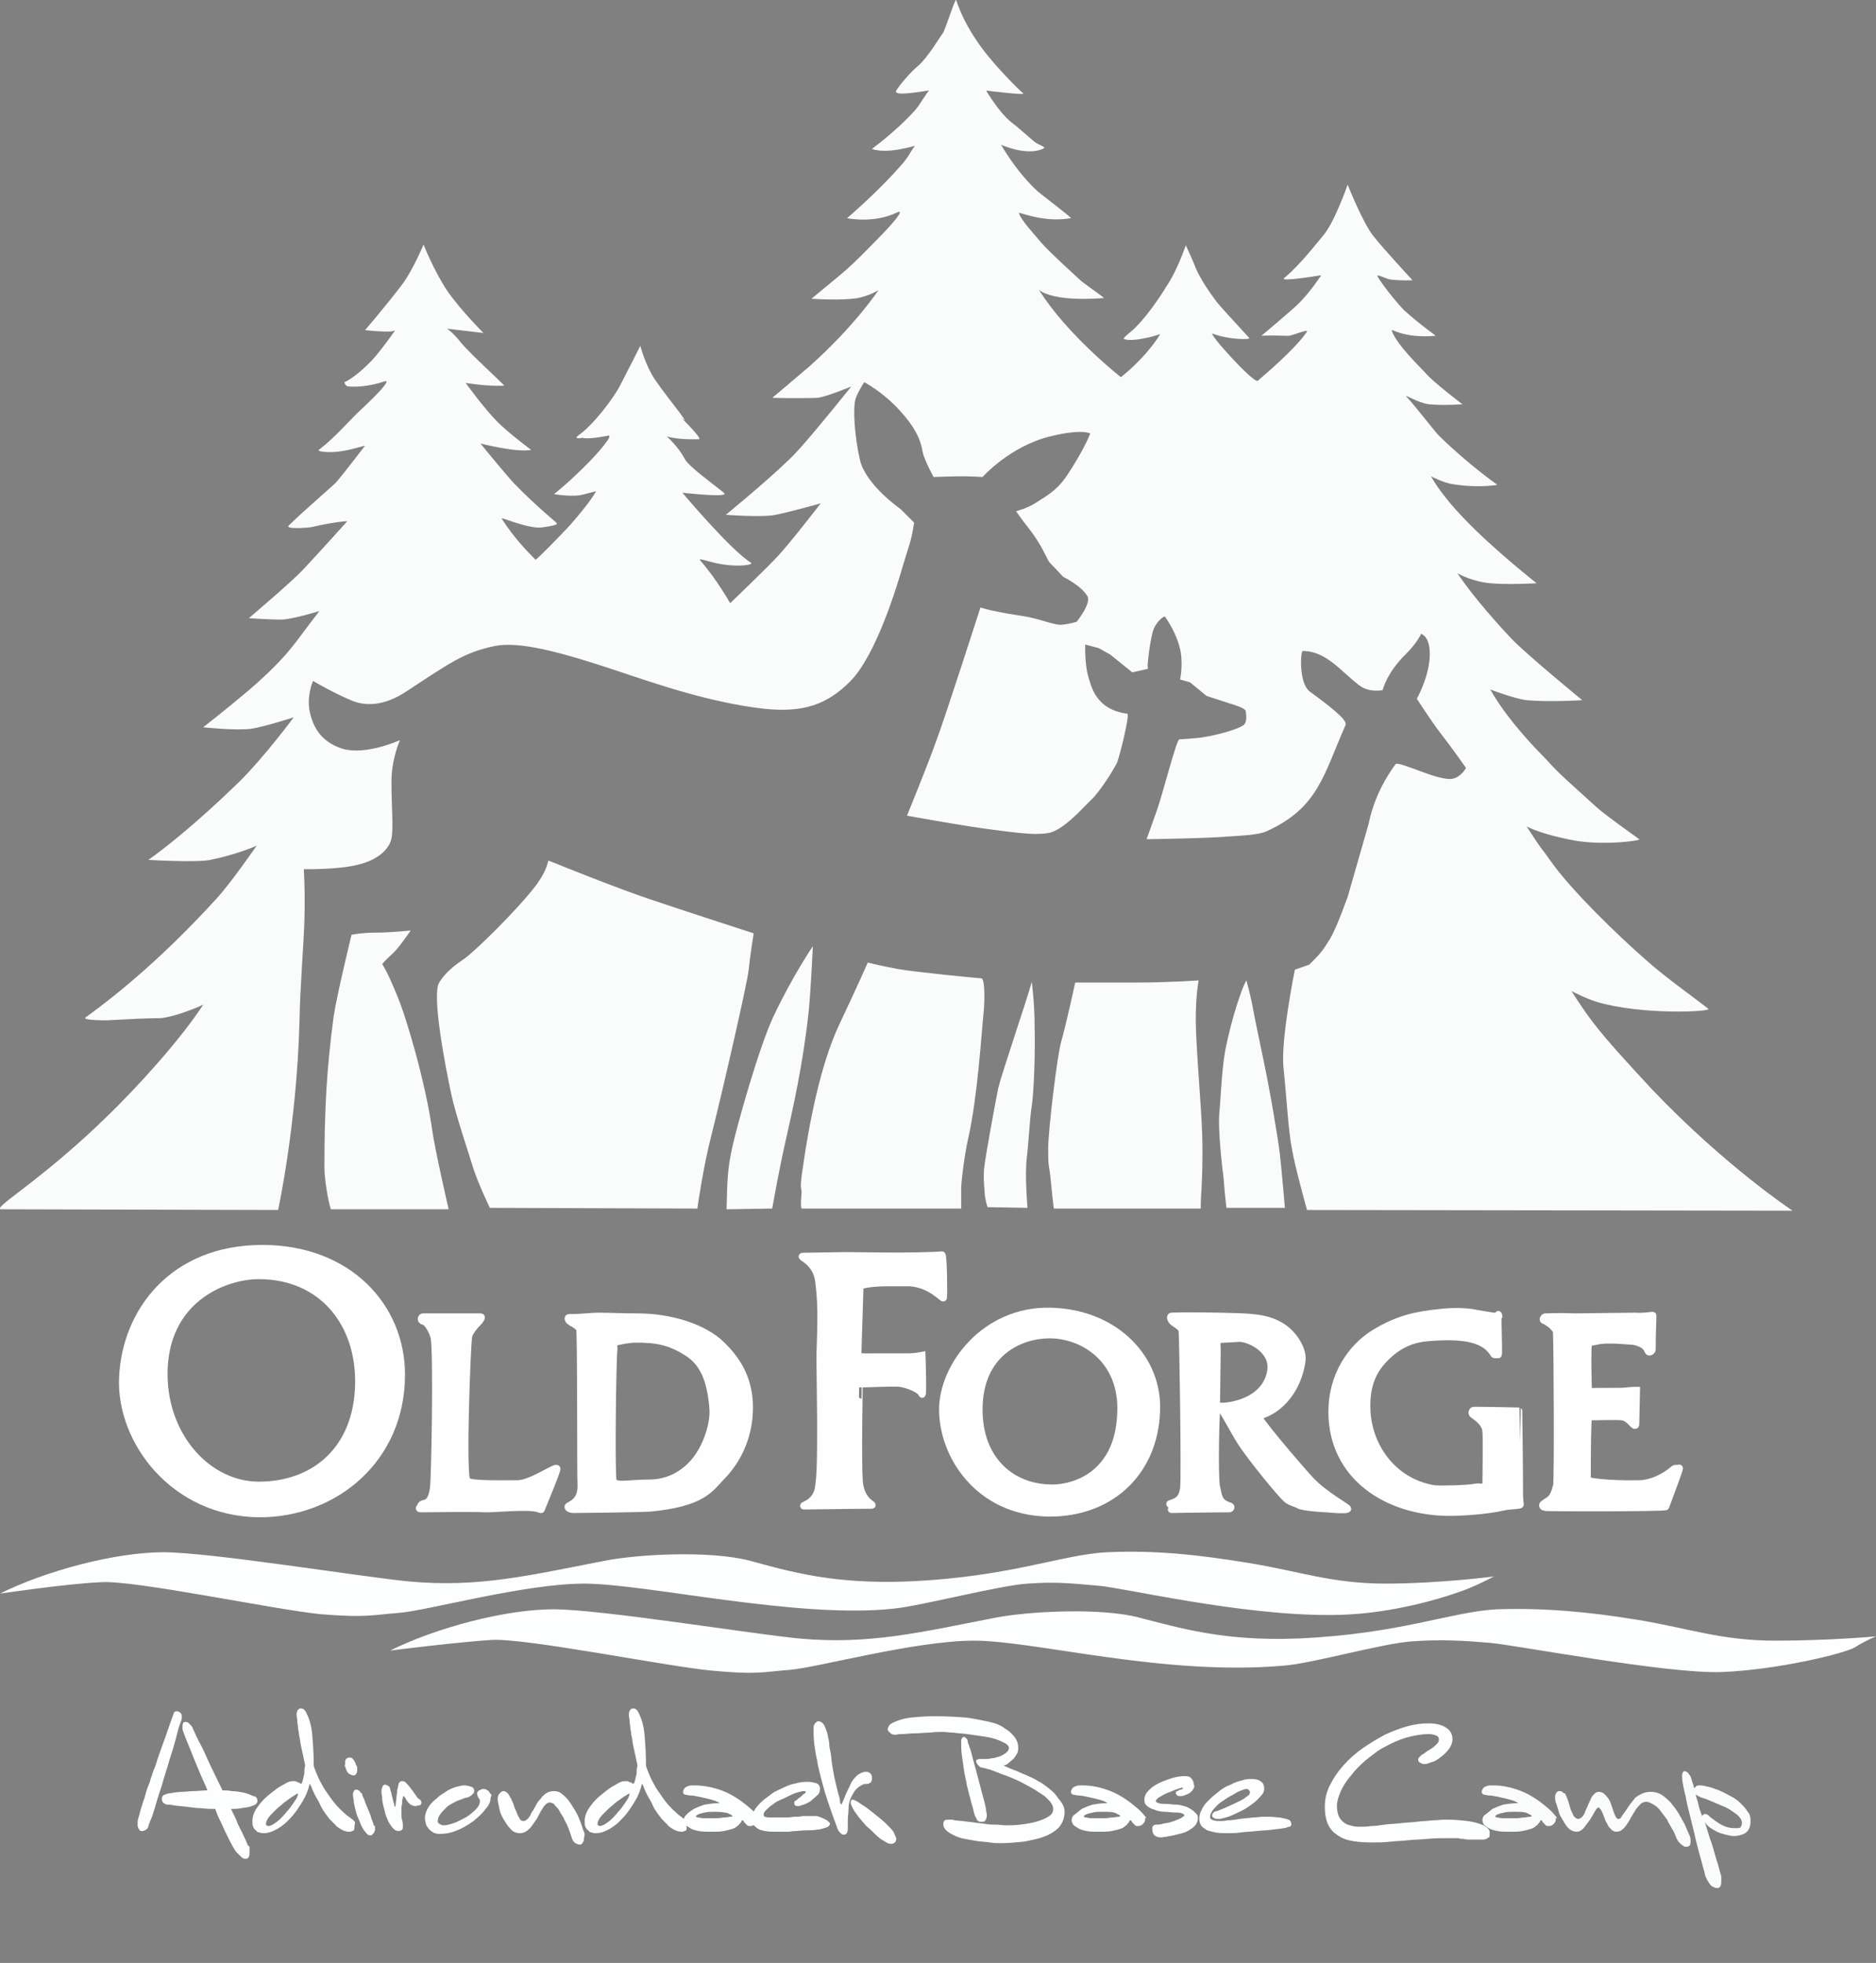 <?xml version="1.0" encoding="utf-8"?>
<!-- Generator: Adobe Illustrator 25.0.0, SVG Export Plug-In . SVG Version: 6.00 Build 0)  -->
<svg version="1.1" id="Layer_2_1_" xmlns="http://www.w3.org/2000/svg" xmlns:xlink="http://www.w3.org/1999/xlink" x="0px" y="0px"
	 viewBox="0 0 263.1 275.3" style="enable-background:new 0 0 263.1 275.3;" xml:space="preserve">
<rect x="0" y="0" width="263.1" height="275.3" fill="#808080" stroke="none"/>
<style type="text/css">
	.st0{fill:#FDFFFF;}
	.st1{fill:#FFFFFF;stroke:#FDFFFE;stroke-miterlimit:10;}
	.st2{fill:#FAFCFC;}
	.st3{fill:#FAFCFB;}
</style>
<path class="st0" d="M0,223.5c6.4-3.2,16.2-5.8,22.9-5.8s28.1,3.5,34.5,4.1c9.8,0.9,17-0.9,27.4-2.9c4.5-0.9,14.7-1.5,20.4,0
	c5.5,1.5,11.7,3.3,22,2.9c14.5-0.6,21.7-3.8,28.1-4.1c6.4-0.3,12.5,0.3,19.8,1.5c7.3,1.2,11.7,2.9,19.2,2.9s15.2-1,15.2-1
	s-2,1.1-4.1,1.9c-3.8,1.4-11.1,3.5-18.7,3.5c-12.7,0.1-29-3.8-32.6-4.1c-3.6-0.3-5.8-0.6-10-0.3c-4.2,0.3-14.8,3.1-18.7,3.5
	c-13.5,1.5-34.8-3.5-43.5-3.5c-8.3,0-22,3.8-25.9,4.1s-4.5,0.7-10.9,0.2c-6.4-0.6-26.1-4.8-30.9-4.5C9.4,222.1,0,223.5,0,223.5z
	 M68.9,230c4.8-0.3,24.5,3.7,30.9,4.3c6.4,0.6,7,0.2,10.9-0.1c3.9-0.3,17.6-4.1,25.9-4.1c8.6,0,26.6,5,43.5,3.5
	c3.9-0.3,13.7-3.1,17.9-3.4c4.2-0.3,7.3-0.1,10.9,0.2s25,4.4,32.6,4.1c7.7-0.3,17.3-2.6,18.7-3.5c1.4-0.9,2.9-1.5,2.9-1.5
	s-6.5,0.6-14.1,0.6s-12-1.7-19.2-2.9c-7.3-1.2-13.4-1.7-19.8-1.5c-6.4,0.3-13.7,3.5-28.1,4.1c-10.3,0.4-16.5-1.5-22-2.9
	c-5.5-1.5-15.9-0.9-20.4,0c-10.3,2-17.6,3.8-27.4,2.9c-6.4-0.6-27.8-4.1-34.5-4.1c-6.7,0-16.5,2.6-22.9,5.8
	C54.5,231.5,64.2,230.3,68.9,230z"/>
<g>
	<path class="st1" d="M17.2,193.2c0.4-9.2,7-18.1,19.6-18.1c12,0,19.5,8.1,19.5,17.7c0,11.8-9.3,19.5-19.9,19.5
		C24.3,212.2,16.8,202,17.2,193.2z M50.3,194.2c0.2-8.7-5.2-15.3-14-15.3c-4.8,0-13.4,3.3-13.3,14c0.1,8.8,6.3,15.4,13.3,15.4
		C44.1,208.3,50.1,203.3,50.3,194.2z"/>
	<path class="st1" d="M65.5,207.7c0.6,0.5,4.3,0.4,7.1,0.4c1.9,0,5.5-2.6,5.5-2.1c0,0.4-1.8,4.7-2.2,5.7c0,0.1-0.4-0.3-2.2-0.3
		c-2.6,0-4,0.2-5.6,0.2c-1.6-0.1-8.3,0-9,0c-0.5,0-0.2-0.1-0.1-0.4c0.3-0.7,1.4,0.3,1.8-2.5c0.2-1.5,0.5-18.8,0.1-21.1
		c-0.2-0.8-0.9-2.2-1.5-2.3c-0.5-0.1-0.3-0.6-0.1-0.6c1.7,0,3.3,0,4.3,0c0.9,0,2.4,0,3.8,0c0.2,0,0.1,0.2-0.2,0.6
		c-0.5,0.5-1.5,1.6-1.5,2.3C65.5,188.9,64.8,207,65.5,207.7z"/>
	<path class="st1" d="M81.3,186.4c-0.3-0.6-1.1-0.8-1.5-1.2c-0.1-0.1-0.2-0.4,0-0.4c1.9,0,3.1-0.2,4.1-0.2c1.1,0,3.4,0.1,5.5,0.1
		c4.5,0,9.3,1.4,11.9,4c1.8,1.8,3.8,4.4,3.8,8.7c0,4.5-2,7.8-4,9.8c-1.6,1.7-2.7,3.6-9.9,4.3c-1.4,0.1-9.9,0.2-10.7,0.2
		s-1-0.4-0.7-0.5c0.7-0.4,1.7-0.9,1.7-2.8C81.4,206.8,81.5,186.8,81.3,186.4z M86,207.8c0.5,0.7,2.3,0.2,5.1,0.2
		c3.6,0,5.8-2.3,6.6-3.4c1.5-2,2.4-4.9,2.3-6.9c-0.3-4.5-1.6-6.6-3.3-7.8c-2.8-1.9-4.9-2.1-7.6-2.1c-0.7,0-2.6,0.3-2.9,0.5
		c-0.3,0.1-0.1,0.4-0.1,0.8C85.9,190.5,85.7,207.4,86,207.8z"/>
	<path class="st1" d="M120.5,207.7c0.2,3,2.3,3.4,1.7,3.4c-2.6,0-7.8,0.1-9.4,0.1c-0.6,0,1.7-0.3,2-2.6c0.3-1.9,0.3-4.8,0.3-9.2
		l-0.1-9.2c0.2-5.6,0.2-7.7-0.2-10.7c-0.4-2.6-2.8-3.3-2.2-3.3c1.1,0,5-0.1,6.1-0.1s9.4,0.2,13.4-0.1c0.2,0,0.3,5.3,0.2,6
		c0,0.3-1.7-1.9-4.7-2.1h-3.5c-0.3,0-3.5,0.1-3.5,0.6l-0.3,9.6c0,0.3,2.2,0.2,2.5,0.2h4.8c0.7,0,1.7-0.2,1.7-0.2s0.2,6,0,5.4
		s-1.8-1.3-3.1-1.5c-1-0.1-5,0.1-5.7,0.1C120.5,194.1,120.3,204.9,120.5,207.7z"/>
	<path class="st1" d="M132.2,197.7c0-6.1,5.9-14,15.1-13.8c8.9,0.2,14.8,6.3,14.9,13.2c0.1,8.9-6.1,15.2-15.2,15.1
		C137.1,212,132.2,204,132.2,197.7z M157.2,197.5c0-7-5.4-10.3-10-10.3c-4.1,0-9.9,2.5-9.9,10.5c0,7,4.5,11,10.3,11
		C150.6,208.7,157.2,206.9,157.2,197.5z"/>
	<path class="st1" d="M165.8,186.8c0-0.7-0.8-1-1.3-1.4c-0.4-0.4-0.4-0.8-0.2-0.8c2.6-0.1,5.7,0,6.8,0c4.1,0.1,6.3,0.1,8.4,1.3
		c2,1.1,3.3,3.5,3.1,4.9c-0.5,3.9-3,7-6.1,7.8c-0.4,0.1,5.2,6.7,7.3,9c2,2.1,5.2,3.8,5.2,4c0,0.3-3,0-3,0c-0.4,0-3.3-0.2-3.8-0.5
		s-1.3-0.4-1.8-0.9c-1-0.9-4.7-5.5-6-7.4c-1-1.4-2.5-4.4-3.3-5.5c-0.3-0.4-0.4,0-0.4,0c-0.2,0-0.4,9.7-0.1,11.2
		c0.3,1.2,0.2,2.2,1.8,2.7c0.4,0.1,0.2,0.4,0,0.4c-2.1,0-8.4,0.1-8.1,0.1c2.1,0-0.6-0.7-0.2-0.8c1.4-0.4,1.7-1,1.9-2.1
		C166.2,207.3,165.9,187.9,165.8,186.8z M170.6,197.1c0,0.4,6.7,0.2,7.6-4.7c0.6-3.1-3.1-4.8-4.5-4.7c-1.3,0.1-2.6,0.1-2.9,0.2
		c-0.2,0.1-0.1,1.2-0.1,1.5L170.6,197.1z"/>
	<path class="st1" d="M213.1,209.6c0,0.6,0.1,1.3,0.1,1.4c0,0.2-1.4,0.1-2.6,0.4c-2.3,0.5-5.5,0.7-7.3,0.7c-8.7,0-16.5-5-16.5-14.1
		c0-5.1,2.7-9,5.9-11c3.4-2.1,6.2-2.6,9.1-2.9c2.4-0.3,4.5-0.1,5.2,0.1c0.7,0.1,3.3,0.6,3.2,0.4c-0.3-1.6,0.1,5.6-0.1,5.4
		c-0.1-0.1-0.5,0.1-0.6-0.1c-1-1.7-3.1-2.6-7.6-2.4c-2,0.1-4.2,0.1-6.7,2.1c-2,1.7-3.7,3.8-3.5,8.2c0.2,4.9,3.5,10,9.4,11
		c0.9,0.1,4.8,0,5.7-0.2c1-0.2,1.6,0.3,1.6-0.3c0,0,0.1-6.5,0-7.6c-0.1-1.2-1.4-2-1.8-2.3c-0.3-0.2-0.1-0.6,0.1-0.6
		c1.9,0,6.3,0.1,6.3,0.1S213.1,206.5,213.1,209.6z"/>
	<path class="st1" d="M218.3,186.9c0-0.7-1.4-1.6-1.7-1.7c-0.4-0.1,0-0.5,0.1-0.5c3.1-0.1,3.5,0,4,0c1.1,0,8-0.1,8.6-0.1
		c1.5,0.1,2.5-0.2,2.5-0.1c0,1.2-0.1,2.2-0.1,4.8c0,0.1-0.4,0.6-0.6,0.1c-0.3-0.9-1.5-1.2-2.1-1.3c-0.5,0-2.9-0.3-4.6-0.1
		c-0.6,0.1-1.4,0.3-1.6,0.3s-0.1,6.9,0,6.9c1.3-0.1,4.4,0,5.2-0.1c0.9-0.1,1.5-0.1,1.5-0.1s-0.1,4.4-0.1,4.7c0,0.1,0,0.4-0.4,0
		s-0.8-0.9-1.5-1s-3.8,0-4.7,0c-0.2,0-0.2,7.9-0.2,8.9c0,0.1,2.5,0.6,7.3,0.5c0.8,0,2.8-0.3,4.9-2.1c0.2-0.1,0.5,0,0.7-0.1
		s-1.1,3.2-1.9,5.4c-0.1,0.2-17,0.2-17,0.1c0,0-0.5-0.2-0.1-0.5c0.8-0.6,1.3-0.5,1.8-2.5C218.5,208.1,218.4,189.2,218.3,186.9z"/>
</g>
<path class="st0" d="M25.5,240.7c0,0.1,0,0.2,0,0.2c0,0.2-0.1,0.5-0.3,1s-0.3,1.1-0.5,1.8s-0.4,1.5-0.7,2.4s-0.5,1.7-0.8,2.6
	s-0.5,1.8-0.8,2.6c-0.3,0.9-0.5,1.6-0.7,2.3s-0.4,1.3-0.6,1.7c-0.2,0.5-0.3,0.8-0.3,0.9c-0.1,0.3-0.3,0.4-0.5,0.5s-0.3,0.1-0.4,0.1
	s-0.2,0-0.3-0.1c-0.1-0.1-0.1-0.2-0.2-0.3c0-0.1-0.1-0.2-0.1-0.4c0-0.1,0-0.3,0-0.4c0-0.1,0-0.3,0.1-0.6s0.2-0.7,0.3-1.1
	c0.1-0.4,0.3-0.9,0.4-1.3c0.2-0.5,0.3-0.9,0.4-1.3c0.1-0.4,0.3-0.8,0.4-1.1s0.2-0.5,0.2-0.6s0.1-0.3,0.2-0.6s0.2-0.7,0.4-1.1
	c0.2-0.4,0.3-1,0.5-1.5c0.2-0.6,0.4-1.1,0.6-1.7c0.5-1.3,1-2.9,1.6-4.5c0,0,0-0.1,0.1-0.1c0.1-0.1,0.2-0.1,0.4-0.1
	C25.4,240.2,25.5,240.4,25.5,240.7z M36.1,252.6c0,0.2-0.1,0.3-0.3,0.5c-0.2,0.1-0.5,0.2-0.8,0.3s-0.7,0.1-1.2,0.2s-0.9,0.1-1.4,0.1
	c0.3,0.7,0.7,1.3,0.9,2c0.3,0.6,0.6,1.2,0.8,1.6c0.2,0.5,0.4,0.8,0.5,1.1c0.1,0.3,0.2,0.5,0.3,0.5c0.1,0.1,0.1,0.2,0.1,0.4
	s0,0.3,0,0.4c0,0.3,0,0.5-0.1,0.7s-0.2,0.3-0.5,0.3c-0.2,0-0.4-0.1-0.6-0.3c-0.2-0.2-0.4-0.4-0.7-0.7c-0.2-0.3-0.4-0.6-0.6-1
	c-0.2-0.4-0.5-0.9-0.7-1.4c-0.3-0.5-0.5-1.1-0.8-1.7c-0.3-0.6-0.6-1.2-0.8-1.9c-0.6,0-1.2,0-1.9-0.1c-0.7,0-1.4-0.1-2.1-0.2
	c-0.7-0.1-1.3-0.1-1.8-0.2c-0.5-0.1-0.8-0.1-0.9-0.1c-0.2,0-0.4-0.1-0.5-0.2c-0.2-0.1-0.3-0.3-0.3-0.6s0.1-0.5,0.4-0.6
	s0.5-0.2,0.7-0.2c0.1,0,0.3,0,0.6-0.1c0.3,0,0.7-0.1,1.2-0.1s1-0.1,1.6-0.1s1.2-0.1,1.9-0.1c-0.4-1-0.9-2-1.3-3s-0.8-1.9-1.1-2.7
	c-0.3-0.8-0.6-1.4-0.8-2c-0.2-0.5-0.3-0.8-0.3-0.9c0-0.1,0-0.1,0-0.2c0-0.1,0-0.2,0-0.2c0-0.4,0.1-0.6,0.4-0.6c0.1,0,0.3,0,0.4,0.1
	s0.2,0.2,0.3,0.3c0.1,0.1,0.2,0.2,0.3,0.4c0,0.1,0.2,0.4,0.4,0.9s0.6,1.2,1,2s0.8,1.8,1.3,2.8s1,2.1,1.5,3.1c0.3,0,0.8,0,1.3,0.1
	c0.5,0,1.1,0.1,1.6,0.2c0.5,0.1,1,0.3,1.4,0.5C35.9,251.9,36.1,252.2,36.1,252.6z"/>
<path class="st0" d="M49.7,256.4c0,0.1,0,0.2-0.1,0.3c-0.1,0.1-0.1,0.1-0.2,0.1c-0.1,0-0.2,0.1-0.2,0.1c-0.1,0-0.1,0-0.2,0
	c-0.4,0-0.7-0.1-1.1-0.3c-0.3-0.2-0.7-0.4-0.9-0.7c-0.3-0.3-0.5-0.5-0.8-0.8c-0.2-0.3-0.4-0.5-0.6-0.8c-0.2-0.3-0.5-0.7-0.7-1.2
	s-0.5-0.9-0.7-1.3c-0.2-0.4-0.4-0.8-0.5-1.1s-0.2-0.5-0.3-0.5l0,0c0,0,0,0,0,0.1c-0.2,0.8-0.5,1.6-1,2.4c-0.5,0.8-1,1.6-1.6,2.2
	c-0.6,0.7-1.2,1.2-1.9,1.6s-1.3,0.6-1.9,0.6c-0.2,0-0.4,0-0.6-0.1c-0.2,0-0.4-0.1-0.5-0.3c-0.2-0.1-0.3-0.3-0.4-0.5
	c-0.1-0.2-0.1-0.5-0.1-0.8c0-0.6,0.2-1.2,0.6-1.8c0.4-0.6,0.9-1.2,1.5-1.7s1.1-0.9,1.7-1.3c0.6-0.3,1-0.6,1.3-0.7
	c0.3-0.1,0.5-0.1,0.7-0.1s0.3,0,0.4,0.1c0.1,0,0.2,0.1,0.3,0.1s0.1,0.1,0.2,0.1l0.1,0.1c0.1,0,0.1-0.1,0.2-0.3
	c0.1-0.2,0.1-0.5,0.2-0.8c0.1-0.3,0.1-0.6,0.1-0.9c0-0.3,0.1-0.5,0.1-0.6c-0.2-1-0.4-1.9-0.6-2.8c-0.1-0.4-0.1-0.8-0.2-1.2
	c-0.1-0.4-0.1-0.8-0.2-1.2c0-0.4-0.1-0.7-0.1-1s-0.1-0.6-0.1-0.9c0-0.4,0.1-0.6,0.2-0.7c0.1-0.1,0.2-0.2,0.4-0.2
	c0.3,0,0.6,0.2,0.8,0.7c0.4,0.8,0.7,1.8,0.8,3.1c0.1,1.2,0.2,2.6,0.2,4.2c0,0.1,0.1,0.4,0.3,0.9s0.4,1,0.8,1.7
	c0.3,0.6,0.8,1.3,1.3,2s1.1,1.4,1.8,2c0.3,0.3,0.7,0.6,1,0.8s0.5,0.4,0.6,0.6C49.7,256.1,49.7,256.2,49.7,256.4z M41.8,251.6
	L41.8,251.6c-0.1-0.1-0.2,0-0.5,0.2c-0.2,0.1-0.5,0.3-0.9,0.6c-0.3,0.2-0.7,0.5-1,0.8c-0.4,0.3-0.7,0.6-1,0.9
	c-0.3,0.3-0.6,0.6-0.8,0.9s-0.3,0.6-0.3,0.8c0,0.1,0,0.2,0.1,0.2s0.1,0.1,0.2,0.1c0.2,0,0.5-0.1,0.8-0.3s0.6-0.4,0.9-0.7
	c0.3-0.3,0.6-0.6,0.9-1c0.3-0.3,0.6-0.7,0.8-1s0.4-0.6,0.6-0.9C41.7,251.9,41.8,251.7,41.8,251.6z"/>
<path class="st0" d="M50.1,248.1c0,0.2,0,0.4-0.1,0.6c-0.1,0.2-0.2,0.3-0.4,0.3s-0.4-0.1-0.6-0.2c-0.2-0.1-0.3-0.3-0.4-0.5
	c-0.1-0.2-0.1-0.4-0.2-0.5s0-0.3,0-0.4s0-0.2,0-0.3s0-0.2,0.1-0.3c0-0.1,0.1-0.2,0.2-0.2c0.1-0.1,0.2-0.1,0.3-0.1
	c0.2,0,0.3,0,0.4,0.1c0.1,0.1,0.2,0.2,0.3,0.4s0.2,0.3,0.2,0.5C50.1,247.7,50.1,247.9,50.1,248.1z M52.6,256.4c0,0.2,0,0.4-0.1,0.5
	c0,0.1-0.1,0.2-0.2,0.3c-0.1,0.1-0.1,0.1-0.2,0.2c-0.1,0-0.1,0-0.2,0c-0.2,0-0.4-0.1-0.6-0.4c-0.2-0.2-0.4-0.5-0.6-0.9
	c-0.2-0.4-0.3-0.8-0.5-1.2s-0.3-0.9-0.4-1.3c-0.1-0.4-0.2-0.8-0.2-1.2c-0.1-0.4-0.1-0.6-0.1-0.8c0-0.1,0-0.2,0.1-0.3
	c0-0.1,0.1-0.2,0.1-0.2c0.1-0.1,0.1-0.1,0.3-0.1c0.1,0,0.2,0,0.3,0.1s0.2,0.1,0.2,0.2c0.1,0.1,0.1,0.2,0.2,0.2s0.1,0.2,0.1,0.2
	c0,0.1,0.1,0.3,0.3,0.7c0.1,0.4,0.3,0.8,0.5,1.3s0.4,0.9,0.5,1.4c0.2,0.4,0.3,0.8,0.3,0.9C52.6,256,52.6,256.2,52.6,256.4z"/>
<path class="st0" d="M59.1,252.8c0,0.1,0,0.2-0.1,0.3s-0.2,0.1-0.3,0.1s-0.3,0.1-0.4,0.1c-0.3,0-0.5-0.1-0.7-0.2s-0.3-0.3-0.5-0.5
	c-0.1-0.2-0.2-0.3-0.3-0.5c-0.1-0.1-0.1-0.2-0.2-0.2c0,0-0.1,0.1-0.1,0.2c0,0.1-0.1,0.3-0.1,0.5s0,0.5-0.1,0.8c0,0.3,0,0.6,0,0.9
	c0,0.4,0,0.7,0.1,1s0.1,0.6,0.1,0.9c0,0.1,0,0.3-0.1,0.4s-0.3,0.2-0.5,0.2s-0.5-0.1-0.7-0.3c-0.2-0.2-0.4-0.5-0.6-0.8
	c-0.2-0.3-0.3-0.7-0.5-1.1c-0.1-0.4-0.2-0.8-0.3-1.2s-0.2-0.8-0.2-1.1c0-0.4-0.1-0.7-0.1-0.9s0-0.5,0.1-0.7c0.1-0.3,0.2-0.4,0.4-0.4
	s0.3,0.1,0.5,0.2c0.1,0.1,0.2,0.2,0.2,0.3c0,0,0,0.1,0.1,0.4c0.1,0.2,0.1,0.5,0.2,0.8c0.1,0.3,0.1,0.5,0.2,0.8
	c0.1,0.2,0.1,0.4,0.1,0.4c0,0.1,0,0.2,0.1,0.2c0,0,0.1-0.1,0.1-0.4c0-0.3,0.1-0.5,0.1-0.9c0-0.3,0.1-0.6,0.1-0.9
	c0-0.3,0.1-0.4,0.1-0.5c0-0.2,0.1-0.3,0.1-0.5c0-0.1,0.1-0.2,0.2-0.3c0.1-0.1,0.2-0.1,0.3-0.1c0.3,0,0.4,0.1,0.5,0.2
	c0.4,0.4,0.7,0.8,1,1.2c0.2,0.3,0.5,0.7,0.7,1C59,252.4,59.1,252.6,59.1,252.8z"/>
<path class="st0" d="M68.8,252.2c0,0.4-0.2,1-0.7,1.5c-0.4,0.6-1,1.1-1.7,1.7c-0.7,0.5-1.5,1-2.3,1.3c-0.9,0.4-1.7,0.5-2.5,0.5
	c-0.4,0-0.7-0.1-1-0.3c-0.3-0.2-0.5-0.4-0.6-0.6c-0.2-0.2-0.3-0.5-0.3-0.7c-0.1-0.3-0.1-0.5-0.1-0.7c0-0.3,0.1-0.7,0.3-1.1
	c0.2-0.4,0.4-0.7,0.7-1s0.7-0.6,1-0.9c0.4-0.3,0.8-0.5,1.2-0.8c0.4-0.2,0.8-0.4,1.2-0.5c0.4-0.1,0.8-0.2,1.1-0.2
	c0.4,0,0.7,0.1,1,0.2c0.3,0.1,0.4,0.3,0.4,0.6c0,0.1,0,0.2-0.1,0.3s-0.2,0.2-0.3,0.3c-0.1,0.1-0.2,0.1-0.3,0.2
	c-0.1,0-0.2,0.1-0.2,0.1c-0.1,0-0.2,0-0.5,0.1c-0.2,0.1-0.5,0.2-0.8,0.3s-0.6,0.3-1,0.5s-0.6,0.4-0.9,0.7s-0.5,0.5-0.7,0.8
	s-0.3,0.6-0.3,0.9c0,0.1,0,0.2,0.1,0.3s0.2,0.1,0.3,0.2c0.1,0,0.2,0.1,0.4,0.1c0.4,0,0.8-0.1,1.4-0.3s1.1-0.5,1.7-0.8
	c0.5-0.3,1-0.7,1.4-1.1c0.4-0.4,0.6-0.8,0.6-1.2c0-0.2,0-0.3-0.1-0.3c0-0.1-0.1-0.1-0.1-0.2C67,252,67,252,67,251.9
	c0-0.1-0.1-0.2-0.1-0.3c0-0.2,0.1-0.4,0.3-0.5c0.2-0.1,0.4-0.2,0.6-0.2c0.1,0,0.3,0,0.4,0.1s0.3,0.1,0.4,0.3s0.2,0.3,0.3,0.4
	S68.8,252,68.8,252.2z"/>
<path class="st0" d="M81.9,257.8c0,0.2,0,0.4-0.1,0.5s-0.1,0.2-0.2,0.3c-0.1,0.1-0.2,0.1-0.2,0.1c-0.1,0-0.1,0-0.1,0
	c-0.2,0-0.4-0.1-0.6-0.2s-0.4-0.4-0.5-0.7c-0.3-1-0.6-1.8-1-2.5c-0.1-0.3-0.3-0.6-0.5-0.9c-0.2-0.3-0.3-0.6-0.5-0.8
	s-0.4-0.4-0.5-0.6c-0.2-0.1-0.4-0.2-0.6-0.2s-0.4,0.1-0.6,0.3s-0.3,0.3-0.3,0.4c-0.1,0.1-0.3,0.4-0.5,0.8s-0.4,0.8-0.7,1.2
	c-0.3,0.4-0.5,0.8-0.9,1.1c-0.3,0.3-0.7,0.5-1.2,0.5s-1-0.2-1.3-0.6c-0.4-0.4-0.7-0.9-1-1.4s-0.5-1-0.6-1.6
	c-0.1-0.5-0.2-0.9-0.2-1.2c0-0.4,0.1-0.6,0.3-0.8c0.2-0.2,0.3-0.3,0.5-0.3s0.4,0.1,0.6,0.3s0.3,0.5,0.5,0.8c0.1,0.3,0.3,0.6,0.4,1
	s0.3,0.7,0.4,1s0.3,0.6,0.4,0.8s0.3,0.3,0.5,0.3s0.4-0.1,0.6-0.3s0.4-0.5,0.5-0.8c0.2-0.3,0.4-0.6,0.6-1s0.4-0.7,0.7-1
	c0.2-0.3,0.5-0.6,0.8-0.8s0.7-0.3,1.1-0.3s0.8,0.1,1.1,0.4c0.4,0.3,0.7,0.6,1,1s0.6,0.9,0.9,1.4s0.5,1,0.7,1.5s0.3,1,0.5,1.4
	S81.9,257.6,81.9,257.8z"/>
<path class="st0" d="M96.3,256.4c0,0.1,0,0.2-0.1,0.3c-0.1,0.1-0.1,0.1-0.2,0.1s-0.2,0.1-0.2,0.1c-0.1,0-0.1,0-0.2,0
	c-0.4,0-0.7-0.1-1.1-0.3c-0.3-0.2-0.7-0.4-0.9-0.7c-0.3-0.3-0.5-0.5-0.8-0.8c-0.2-0.3-0.4-0.5-0.6-0.8s-0.5-0.7-0.7-1.2
	s-0.5-0.9-0.7-1.3c-0.2-0.4-0.4-0.8-0.5-1.1s-0.2-0.5-0.3-0.5l0,0c0,0,0,0,0,0.1c-0.2,0.8-0.5,1.6-1,2.4c-0.5,0.8-1,1.6-1.6,2.2
	c-0.6,0.7-1.2,1.2-1.9,1.6c-0.7,0.4-1.3,0.6-1.9,0.6c-0.2,0-0.4,0-0.6-0.1c-0.2,0-0.4-0.1-0.5-0.3c-0.2-0.1-0.3-0.3-0.4-0.5
	s-0.1-0.5-0.1-0.8c0-0.6,0.2-1.2,0.6-1.8s0.9-1.2,1.5-1.7s1.1-0.9,1.7-1.3c0.6-0.3,1-0.6,1.3-0.7c0.3-0.1,0.5-0.1,0.7-0.1
	s0.3,0,0.4,0.1c0.1,0,0.2,0.1,0.3,0.1c0.1,0,0.1,0.1,0.2,0.1l0.1,0.1c0.1,0,0.1-0.1,0.2-0.3s0.1-0.5,0.2-0.8s0.1-0.6,0.1-0.9
	c0-0.3,0.1-0.5,0.1-0.6c-0.2-1-0.4-1.9-0.6-2.8c-0.1-0.4-0.1-0.8-0.2-1.2s-0.1-0.8-0.2-1.2c0-0.4-0.1-0.7-0.1-1s-0.1-0.6-0.1-0.9
	c0-0.4,0.1-0.6,0.2-0.7c0.1-0.1,0.2-0.2,0.4-0.2c0.3,0,0.6,0.2,0.8,0.7c0.4,0.8,0.7,1.8,0.8,3.1c0.1,1.2,0.2,2.6,0.2,4.2
	c0,0.1,0.1,0.4,0.3,0.9c0.2,0.5,0.4,1,0.8,1.7c0.3,0.6,0.8,1.3,1.3,2s1.1,1.4,1.8,2c0.3,0.3,0.7,0.6,1,0.8s0.5,0.4,0.6,0.6
	C96.2,256.1,96.3,256.2,96.3,256.4z M88.3,251.6L88.3,251.6c-0.1-0.1-0.2,0-0.5,0.2c-0.2,0.1-0.5,0.3-0.9,0.6
	c-0.3,0.2-0.7,0.5-1,0.8c-0.4,0.3-0.7,0.6-1,0.9c-0.3,0.3-0.6,0.6-0.8,0.9s-0.3,0.6-0.3,0.8c0,0.1,0,0.2,0.1,0.2s0.1,0.1,0.2,0.1
	c0.2,0,0.5-0.1,0.8-0.3s0.6-0.4,0.9-0.7s0.6-0.6,0.9-1c0.3-0.3,0.6-0.7,0.8-1c0.2-0.3,0.4-0.6,0.6-0.9
	C88.2,251.9,88.3,251.7,88.3,251.6z"/>
<path class="st0" d="M106.2,255.1c0,0.3-0.1,0.5-0.3,0.7c-0.2,0.2-0.4,0.3-0.7,0.3c-0.2,0-0.3,0-0.4-0.1s-0.2-0.2-0.3-0.3
	s-0.2-0.2-0.2-0.3c-0.1-0.1-0.1-0.1-0.2-0.1c0,0-0.1,0-0.1,0.1s-0.1,0.2-0.2,0.3s-0.2,0.3-0.4,0.4c-0.2,0.2-0.4,0.3-0.7,0.4
	c-0.3,0.1-0.7,0.2-1.2,0.3s-1.1,0.1-1.7,0.1s-1.3,0-1.8-0.1s-0.9-0.2-1.2-0.4s-0.5-0.3-0.7-0.5c-0.1-0.2-0.2-0.4-0.2-0.6
	c0-0.3,0.1-0.6,0.4-0.8c0.2-0.3,0.6-0.5,1-0.8c0.4-0.2,0.9-0.4,1.5-0.6c0.6-0.1,1.2-0.2,1.9-0.2c0.1,0,0.1,0,0.1,0h0.1l0,0l0,0l0,0
	c0,0,0,0-0.1-0.1c0,0-0.2-0.1-0.4-0.2c-0.3-0.1-0.6-0.2-1-0.3s-0.9-0.2-1.3-0.3c-0.5-0.1-1-0.2-1.4-0.2c-0.2,0-0.4-0.1-0.6-0.1
	s-0.3-0.2-0.3-0.4s0.1-0.3,0.2-0.5c0.1-0.1,0.2-0.2,0.5-0.3c0.2-0.1,0.5-0.1,0.9-0.1c1.1,0,2.2,0.2,3.2,0.5s1.8,0.7,2.6,1.2
	c0.8,0.5,1.4,1,2,1.5s1,1,1.3,1.4C106.1,254.9,106.2,255,106.2,255.1z M102.7,254.7c0-0.1-0.2-0.2-0.6-0.4c-0.4-0.1-1-0.2-1.8-0.2
	c-0.6,0-1,0-1.4,0.1s-0.6,0.1-0.8,0.2c-0.2,0.1-0.3,0.1-0.4,0.2c-0.1,0.1-0.1,0.1-0.1,0.1c0,0.1,0.1,0.2,0.3,0.2
	c0.2,0,0.4,0.1,0.7,0.1c0.3,0,0.6,0,1,0c0.3,0,0.7,0,1,0s0.7-0.1,1-0.1s0.6-0.1,0.8-0.1S102.7,254.8,102.7,254.7z"/>
<path class="st0" d="M116.4,255.7c0,0.3-0.2,0.5-0.5,0.6c-0.4,0.1-0.8,0.3-1.3,0.3c-0.5,0.1-1,0.1-1.6,0.1s-1,0.1-1.4,0.1
	c-0.1,0-0.4,0-0.9,0.1c-0.5,0-1,0-1.6,0c-0.7,0-1.3,0-1.8-0.1s-0.9-0.2-1.1-0.4c-0.3-0.2-0.5-0.4-0.6-0.6c-0.1-0.2-0.2-0.5-0.2-0.8
	c0-0.4,0.1-0.7,0.4-1.1c0.2-0.4,0.6-0.8,1-1.2s0.9-0.7,1.4-1.1s1.1-0.6,1.7-0.9c0.6-0.3,1.2-0.5,1.8-0.6c0.6-0.2,1.2-0.2,1.7-0.2
	c0.4,0,0.7,0.1,1.1,0.2c0.3,0.1,0.5,0.4,0.5,0.8c0,0.3-0.1,0.7-0.4,0.9c-0.3,0.3-0.6,0.5-0.9,0.8c-0.3,0.2-0.7,0.4-1,0.5
	s-0.6,0.2-0.7,0.2c-0.2,0-0.4,0-0.5-0.1s-0.1-0.2-0.1-0.3s0-0.1,0-0.2s0.1-0.1,0.1-0.1c0.2-0.1,0.3-0.2,0.5-0.4
	c0.2-0.1,0.3-0.2,0.5-0.4s0.3-0.2,0.4-0.3s0.1-0.2,0.1-0.2c0-0.1-0.1-0.1-0.3-0.1c-0.2,0-0.5,0.1-0.9,0.2c-0.4,0.1-0.8,0.3-1.2,0.5
	c-0.4,0.2-0.8,0.4-1.3,0.6s-0.8,0.5-1.1,0.7c-0.3,0.2-0.6,0.5-0.8,0.7c-0.2,0.2-0.3,0.4-0.3,0.6c0,0.2,0.1,0.3,0.2,0.3
	c0.2,0.1,0.5,0.1,0.9,0.1c0.7,0,1.2,0,1.7,0s0.9,0,1.4-0.1c0.4,0,0.9,0,1.3-0.1c0.5,0,1,0,1.6,0c0.2,0,0.5,0,0.7,0.1
	c0.3,0.1,0.5,0.2,0.7,0.3s0.4,0.2,0.5,0.3C116.3,255.6,116.4,255.7,116.4,255.7z"/>
<path class="st0" d="M122.3,249.3c0,0.4-0.1,0.6-0.2,0.7c-0.2,0.1-0.3,0.2-0.5,0.2c-0.1,0-0.2,0-0.2,0c-0.1,0-0.2,0-0.2,0
	c-0.5,0.2-0.9,0.5-1.2,0.8c-0.3,0.4-0.5,0.8-0.7,1.2s-0.3,1-0.3,1.5s-0.1,1.1-0.1,1.6c0,0.2,0,0.3,0,0.4s0,0.2,0,0.3s0,0.2,0,0.3
	c0,0.3,0,0.5-0.1,0.7s-0.2,0.3-0.4,0.3c-0.1,0-0.3,0-0.4-0.1s-0.2-0.2-0.3-0.3c-0.1-0.1-0.1-0.2-0.2-0.3c0-0.1-0.1-0.2-0.1-0.3
	c-0.6-1.6-1.2-3.3-1.7-4.9c-0.2-0.7-0.4-1.4-0.6-2.2s-0.4-1.6-0.5-2.3c-0.2-0.8-0.3-1.6-0.4-2.3c-0.1-0.8-0.1-1.5-0.1-2.2
	c0-0.2,0-0.4,0.1-0.5c0-0.1,0.1-0.2,0.2-0.3s0.2-0.1,0.2-0.2c0.1,0,0.1,0,0.2,0c0.2,0,0.3,0.1,0.5,0.2c0.1,0.1,0.3,0.3,0.4,0.6
	c0.1,0.2,0.2,0.5,0.3,0.8c0.1,0.3,0.1,0.6,0.2,0.9c0,0.1,0.1,0.4,0.1,0.7c0,0.4,0.1,0.8,0.2,1.3s0.1,1,0.2,1.6s0.2,1.1,0.3,1.7
	c0.1,0.4,0.2,0.9,0.3,1.3c0.1,0.4,0.2,0.8,0.3,1.2c0.1,0.3,0.2,0.6,0.2,0.9s0.1,0.4,0.2,0.5c0.2-0.4,0.4-0.9,0.6-1.4s0.5-1,0.7-1.5
	s0.6-0.9,0.9-1.2c0.4-0.3,0.8-0.5,1.2-0.5c0.2,0,0.4,0,0.5,0.1s0.3,0.2,0.3,0.3S122.3,249.1,122.3,249.3
	C122.5,249.3,122.3,249.3,122.3,249.3z M125.7,257.9c0,0.2-0.1,0.4-0.2,0.5s-0.3,0.2-0.5,0.2c-0.3,0-0.6-0.1-1-0.4
	c-0.4-0.2-0.8-0.5-1.2-0.9c-0.4-0.4-0.8-0.8-1.3-1.2c-0.4-0.5-0.8-0.9-1.1-1.3c-0.3-0.4-0.6-0.8-0.8-1.2s-0.3-0.6-0.3-0.8
	c0-0.1,0-0.2,0.1-0.3c0-0.1,0.1-0.1,0.2-0.1s0.3,0.1,0.7,0.3c0.3,0.2,0.7,0.5,1.2,0.8c0.4,0.3,0.9,0.7,1.4,1.1s1,0.8,1.4,1.2
	c0.4,0.4,0.8,0.8,1,1.1C125.5,257.4,125.7,257.7,125.7,257.9z"/>
<path class="st0" d="M149.3,254.1c0,0.9-0.3,1.6-0.8,2.2c-0.6,0.6-1.3,1-2.1,1.3s-1.8,0.5-2.9,0.7c-1.1,0.1-2.1,0.2-3.1,0.2
	c-0.5,0-1,0-1.6-0.1s-1.2-0.1-1.8-0.2s-1.2-0.2-1.7-0.3c-0.6-0.1-1.1-0.3-1.5-0.5s-0.8-0.4-1.1-0.7c-0.3-0.3-0.4-0.5-0.4-0.9
	c0-0.3,0.1-0.4,0.2-0.5s0.4-0.1,0.7-0.1c0.2,0,0.4,0,0.7,0.1c0.3,0,0.7,0.1,1.2,0.1c0.4,0.1,0.9,0.1,1.5,0.2s1,0.1,1.6,0.2
	c0.5,0.1,1,0.1,1.5,0.1s0.9,0.1,1.3,0.1c0.6,0,1.3,0,2.1-0.1s1.5-0.2,2.2-0.4s1.2-0.4,1.7-0.7s0.7-0.6,0.7-1.1c0-0.3-0.1-0.6-0.4-1
	c-0.3-0.3-0.6-0.7-1.1-1s-1-0.7-1.6-1s-1.2-0.7-1.9-1s-1.3-0.6-2-0.8c-0.7-0.3-1.3-0.5-1.8-0.7c-0.3-0.1-0.5-0.1-0.7-0.2
	c-0.2,0-0.4-0.1-0.5-0.1s-0.3-0.1-0.4-0.2c-0.1-0.1-0.2-0.2-0.3-0.4c-0.1-0.1-0.1-0.2-0.1-0.3s0-0.2,0.1-0.2s0.2-0.1,0.3-0.1
	s0.2,0,0.3,0s0.2,0,0.2,0s0.2,0,0.4,0s0.5,0,0.8-0.1c0.3,0,0.7-0.1,1-0.2c0.4-0.1,0.7-0.3,1-0.5s0.5-0.5,0.5-0.7
	c0-0.3-0.2-0.5-0.5-0.7c-0.4-0.2-0.8-0.4-1.4-0.6c-0.6-0.2-1.2-0.3-1.9-0.4c-0.7-0.1-1.4-0.2-2.1-0.3c-0.7-0.1-1.3-0.1-1.9-0.2
	c-0.6,0-1.1-0.1-1.4-0.1c-0.5,0-1.2,0-1.9,0.1c-0.7,0-1.4,0.1-2.1,0.1c-0.7,0-1.3,0.1-1.8,0.1s-0.8,0.1-1,0.1
	c-0.3,0-0.5-0.1-0.7-0.3s-0.3-0.3-0.3-0.5c0-0.1,0.1-0.3,0.2-0.5s0.5-0.4,1-0.6c0.5-0.2,1.1-0.4,2-0.5c0.9-0.1,2-0.2,3.4-0.2
	c1.7,0,3.2,0.1,4.5,0.2c1.3,0.2,2.3,0.4,3.2,0.6s1.6,0.5,2.1,0.9c0.5,0.3,0.9,0.6,1.2,1c0.3,0.3,0.5,0.7,0.6,1s0.1,0.6,0.1,0.9
	s-0.1,0.5-0.2,0.7c-0.1,0.2-0.3,0.5-0.5,0.7s-0.5,0.4-0.7,0.6s-0.5,0.3-0.7,0.3c0.4,0.2,0.9,0.4,1.4,0.6c0.6,0.2,1.1,0.5,1.7,0.7
	c0.6,0.3,1.2,0.5,1.8,0.9c0.6,0.3,1.1,0.7,1.6,1.1c0.5,0.4,0.9,0.8,1.2,1.3C149.1,253,149.3,253.5,149.3,254.1z M138.4,254.6
	c0,0.3-0.1,0.5-0.2,0.7s-0.3,0.2-0.6,0.2c-0.2,0-0.3,0-0.4-0.1c-0.1-0.1-0.2-0.1-0.2-0.2s-0.1-0.2-0.1-0.2c0-0.1,0-0.1-0.1-0.2
	c-0.1-0.2-0.2-0.5-0.3-1s-0.3-0.9-0.4-1.5c-0.2-0.6-0.3-1.2-0.5-1.9c-0.1-0.7-0.3-1.4-0.4-2.1c-0.1-0.7-0.2-1.4-0.3-2.1
	s-0.1-1.4-0.1-2c0-0.1,0-0.2,0.1-0.4s0.2-0.2,0.3-0.2s0.2,0.1,0.3,0.2c0.1,0.1,0.2,0.2,0.2,0.3c0,0.2,0.1,0.5,0.3,1s0.3,1.1,0.5,1.8
	s0.4,1.4,0.6,2.2s0.4,1.5,0.6,2.3c0.2,0.7,0.4,1.4,0.5,1.9C138.3,254,138.4,254.4,138.4,254.6z"/>
<path class="st0" d="M160.6,255.1c0,0.3-0.1,0.5-0.3,0.7s-0.4,0.3-0.7,0.3c-0.2,0-0.3,0-0.4-0.1c-0.1-0.1-0.2-0.2-0.3-0.3
	s-0.2-0.2-0.2-0.3c-0.1-0.1-0.1-0.1-0.2-0.1c0,0-0.1,0-0.1,0.1s-0.1,0.2-0.2,0.3c-0.1,0.1-0.2,0.3-0.4,0.4c-0.2,0.2-0.4,0.3-0.7,0.4
	s-0.7,0.2-1.2,0.3c-0.5,0.1-1.1,0.1-1.7,0.1c-0.7,0-1.3,0-1.8-0.1s-0.9-0.2-1.2-0.4c-0.3-0.2-0.5-0.3-0.7-0.5
	c-0.1-0.2-0.2-0.4-0.2-0.6c0-0.3,0.1-0.6,0.4-0.8s0.6-0.5,1-0.8c0.4-0.2,0.9-0.4,1.5-0.6c0.6-0.1,1.2-0.2,1.9-0.2c0.1,0,0.1,0,0.1,0
	h0.1l0,0l0,0l0,0c0,0,0,0-0.1-0.1c0,0-0.2-0.1-0.4-0.2c-0.3-0.1-0.6-0.2-1-0.3s-0.9-0.2-1.3-0.3c-0.5-0.1-1-0.2-1.4-0.2
	c-0.2,0-0.4-0.1-0.6-0.1c-0.2-0.1-0.3-0.2-0.3-0.4s0.1-0.3,0.2-0.5c0.1-0.1,0.2-0.2,0.5-0.3c0.2-0.1,0.5-0.1,0.9-0.1
	c1.1,0,2.2,0.2,3.1,0.5c1,0.3,1.8,0.7,2.6,1.2s1.4,1,2,1.5s1,1,1.3,1.4C160.5,254.9,160.6,255,160.6,255.1z M157.1,254.7
	c0-0.1-0.2-0.2-0.6-0.4s-1-0.2-1.8-0.2c-0.6,0-1,0-1.4,0.1c-0.3,0.1-0.6,0.1-0.8,0.2c-0.2,0.1-0.3,0.1-0.4,0.2
	c-0.1,0.1-0.1,0.1-0.1,0.1c0,0.1,0.1,0.2,0.3,0.2s0.4,0.1,0.7,0.1s0.6,0,1,0c0.3,0,0.7,0,1,0c0.4,0,0.7-0.1,1-0.1s0.6-0.1,0.8-0.1
	S157.1,254.8,157.1,254.7z"/>
<path class="st0" d="M168,255c0,0.3-0.1,0.6-0.3,0.9s-0.5,0.5-0.8,0.7s-0.7,0.4-1.1,0.5c-0.4,0.1-0.8,0.2-1.2,0.3s-0.7,0.1-1,0.2
	c-0.3,0-0.6,0.1-0.7,0.1c-0.9,0-1.3-0.4-1.3-1.2c0-0.2,0-0.3,0.1-0.4s0.2-0.2,0.5-0.2c0.2,0,0.5,0,0.8-0.1s0.7-0.1,1-0.2
	s0.7-0.2,0.9-0.3c0.3-0.1,0.5-0.2,0.7-0.3c0.3-0.2,0.5-0.3,0.5-0.4c0-0.1-0.1-0.2-0.4-0.3s-0.6-0.1-1-0.1s-0.9-0.1-1.4-0.1
	s-0.9-0.1-1.4-0.3c-0.4-0.1-0.8-0.3-1-0.5c-0.3-0.2-0.4-0.5-0.4-0.9c0-0.5,0.2-0.9,0.6-1.3c0.4-0.4,0.8-0.7,1.4-1
	c0.6-0.3,1.2-0.5,1.8-0.7s1.3-0.3,1.8-0.3c0.3,0,0.5,0,0.7,0.1s0.3,0.2,0.4,0.4c0.1,0.1,0.2,0.3,0.2,0.5s0.1,0.3,0.1,0.4
	c0,0.2-0.1,0.3-0.2,0.5c-0.1,0.2-0.3,0.3-0.5,0.5c-0.2,0.1-0.4,0.2-0.7,0.3c-0.2,0.1-0.4,0.1-0.6,0.1c-0.2,0-0.3,0-0.4-0.1
	s-0.2-0.2-0.2-0.3c0-0.2,0.1-0.3,0.2-0.3c0,0,0.1,0,0.2-0.1s0.2-0.1,0.3-0.1s0.2-0.1,0.2-0.1c0.1,0,0.1-0.1,0.1-0.1s0-0.1-0.1-0.1
	c-0.3,0.1-0.7,0.2-1.2,0.4c-0.4,0.2-0.8,0.3-1.2,0.5s-0.7,0.4-0.9,0.5c-0.2,0.2-0.4,0.3-0.4,0.5c0,0.1,0.1,0.2,0.4,0.3
	s0.7,0.1,1.1,0.1c0.4,0,0.9,0.1,1.4,0.1s1,0.2,1.4,0.3c0.4,0.2,0.8,0.4,1.1,0.7S168,254.5,168,255z"/>
<path class="st0" d="M181.1,255.9c0,0.1-0.1,0.3-0.3,0.3s-0.4,0.2-0.8,0.2c-0.4,0.1-0.9,0.1-1.5,0.2s-1.4,0.1-2.3,0.2
	c-0.8,0.1-1.6,0.1-2.2,0.2s-1.3,0.1-1.8,0.1c-0.6,0-1.2,0-1.7-0.1s-0.9-0.2-1.2-0.3c-0.3-0.2-0.6-0.4-0.8-0.6
	c-0.2-0.3-0.3-0.6-0.3-1c0-0.5,0.1-0.9,0.4-1.4c0.2-0.5,0.6-0.9,1-1.3c0.4-0.4,0.9-0.8,1.4-1.2s1-0.7,1.6-0.9
	c0.5-0.3,1.1-0.5,1.6-0.6c0.5-0.2,1-0.2,1.4-0.2s0.8,0.1,1,0.2s0.4,0.3,0.5,0.4c0.1,0.2,0.2,0.4,0.2,0.7c0,0.4-0.1,0.7-0.4,1
	s-0.6,0.7-1,1s-0.8,0.6-1.3,0.9c-0.5,0.3-1,0.5-1.4,0.7s-0.9,0.4-1.3,0.5c-0.4,0.1-0.7,0.2-0.9,0.2c-0.3,0-0.5,0-0.7-0.1
	s-0.3-0.2-0.3-0.4s0.1-0.3,0.2-0.4c0.1-0.1,0.3-0.2,0.5-0.2c1-0.4,1.7-0.7,2.3-1s1.1-0.5,1.4-0.7s0.5-0.4,0.7-0.5
	c0.1-0.1,0.2-0.3,0.2-0.4c0-0.1,0-0.2-0.1-0.3s-0.2-0.2-0.4-0.2s-0.4,0.1-0.7,0.2c-0.3,0.1-0.7,0.3-1,0.5s-0.8,0.4-1.2,0.7
	s-0.8,0.5-1.1,0.8s-0.6,0.6-0.8,0.9s-0.3,0.6-0.3,0.8c0,0.3,0.2,0.4,0.5,0.5s0.6,0.1,0.9,0.1c0.2,0,0.6,0,1.1-0.1
	c0.5,0,1.1-0.1,1.7-0.2c0.6-0.1,1.2-0.1,1.8-0.2c0.6,0,1-0.1,1.3-0.1s0.7,0,1.1,0c0.5,0,0.9,0.1,1.4,0.1c0.5,0.1,0.9,0.2,1.2,0.3
	S181.1,255.6,181.1,255.9z"/>
<path class="st0" d="M208.9,257.4c0,0.1,0,0.3-0.1,0.3s-0.2,0.1-0.3,0.2c-0.1,0-0.3,0.1-0.5,0.1s-0.4,0-0.6,0c-0.4,0-0.8,0-1.2,0
	c-0.3,0-0.7,0-0.9-0.1c-0.3,0-0.6,0-0.8-0.1c-0.3,0-0.5,0-0.8,0c-1.3,0-2.5,0-3.5,0.1s-1.9,0.1-2.8,0.2c-0.9,0.1-1.7,0.1-2.5,0.2
	s-1.6,0.1-2.5,0.1c-1.3,0-2.4-0.1-3.2-0.3c-0.9-0.2-1.5-0.6-2-1s-0.9-1-1.1-1.6c-0.2-0.6-0.3-1.3-0.3-2.1c0-1,0.2-2,0.7-3
	s1.1-1.9,1.9-2.8c0.8-0.9,1.7-1.7,2.7-2.4s2-1.3,3.1-1.9c1.1-0.5,2.1-0.9,3.2-1.2c1.1-0.3,2-0.4,2.9-0.4c1.1,0,1.9,0.2,2.5,0.6
	s0.9,0.9,0.9,1.6c0,0.5-0.2,1-0.5,1.4s-0.7,0.8-1.1,1.1c-0.4,0.3-0.8,0.6-1.2,0.7s-0.7,0.3-1,0.3c-0.1,0-0.1,0-0.3,0
	c-0.1,0-0.2-0.1-0.3-0.1c-0.1-0.1-0.2-0.1-0.3-0.2s-0.1-0.2-0.1-0.3c0-0.2,0.1-0.3,0.2-0.4c0.1-0.1,0.2-0.2,0.3-0.3
	c0.2-0.1,0.4-0.2,0.6-0.4c0.3-0.2,0.5-0.3,0.8-0.5s0.5-0.4,0.7-0.6c0.2-0.2,0.3-0.4,0.3-0.6c0-0.3-0.1-0.5-0.4-0.6
	c-0.3-0.1-0.6-0.2-1-0.2c-1,0-2.1,0.2-3.2,0.5c-1,0.3-2.1,0.8-3,1.3c-1,0.5-1.8,1.2-2.7,1.9c-0.8,0.7-1.5,1.4-2.1,2.2
	c-0.6,0.7-1.1,1.5-1.4,2.2c-0.3,0.7-0.5,1.4-0.5,1.9c0,0.7,0.1,1.2,0.3,1.6c0.2,0.4,0.5,0.7,0.8,0.9s0.7,0.3,1.1,0.4
	c0.4,0.1,0.8,0.1,1.2,0.1c0.3,0,0.8,0,1.4-0.1c0.6,0,1.2-0.1,1.9-0.2c0.7-0.1,1.5-0.1,2.2-0.2c0.8-0.1,1.6-0.1,2.3-0.2
	c0.8-0.1,1.5-0.1,2.2-0.2c0.7,0,1.3-0.1,1.8-0.1c1.2,0,2.3,0.1,3.1,0.2s1.5,0.3,2,0.5s0.8,0.4,1,0.7S208.9,257.1,208.9,257.4z"/>
<path class="st2" d="M218.2,255.1c0,0.3-0.1,0.5-0.3,0.7s-0.4,0.3-0.7,0.3c-0.2,0-0.3,0-0.4-0.1c-0.1-0.1-0.2-0.2-0.3-0.3
	s-0.2-0.2-0.2-0.3c-0.1-0.1-0.1-0.1-0.2-0.1c0,0-0.1,0-0.1,0.1s-0.1,0.2-0.2,0.3c-0.1,0.1-0.2,0.3-0.4,0.4c-0.2,0.2-0.4,0.3-0.7,0.4
	s-0.7,0.2-1.2,0.3c-0.5,0.1-1.1,0.1-1.7,0.1c-0.7,0-1.3,0-1.8-0.1s-0.9-0.2-1.2-0.4c-0.3-0.2-0.5-0.3-0.7-0.5
	c-0.1-0.2-0.2-0.4-0.2-0.6c0-0.3,0.1-0.6,0.4-0.8s0.6-0.5,1-0.8c0.4-0.2,0.9-0.4,1.5-0.6c0.6-0.1,1.2-0.2,1.9-0.2c0.1,0,0.1,0,0.1,0
	h0.1l0,0l0,0l0,0c0,0,0,0-0.1-0.1c0,0-0.2-0.1-0.4-0.2c-0.3-0.1-0.6-0.2-1-0.3s-0.9-0.2-1.3-0.3c-0.5-0.1-1-0.2-1.4-0.2
	c-0.2,0-0.4-0.1-0.6-0.1c-0.2-0.1-0.3-0.2-0.3-0.4s0.1-0.3,0.2-0.5c0.1-0.1,0.2-0.2,0.5-0.3c0.2-0.1,0.5-0.1,0.9-0.1
	c1.1,0,2.2,0.2,3.1,0.5c1,0.3,1.8,0.7,2.6,1.2s1.4,1,2,1.5s1,1,1.3,1.4C218.2,254.9,218.2,255,218.2,255.1z M214.8,254.7
	c0-0.1-0.2-0.2-0.6-0.4s-1-0.2-1.8-0.2c-0.6,0-1,0-1.4,0.1c-0.3,0.1-0.6,0.1-0.8,0.2c-0.2,0.1-0.3,0.1-0.4,0.2
	c-0.1,0.1-0.1,0.1-0.1,0.1c0,0.1,0.1,0.2,0.3,0.2s0.4,0.1,0.7,0.1s0.6,0,1,0c0.3,0,0.7,0,1,0c0.4,0,0.7-0.1,1-0.1s0.6-0.1,0.8-0.1
	S214.8,254.8,214.8,254.7z"/>
<path class="st2" d="M237.1,258.2c0,0.2,0,0.4-0.1,0.6c-0.1,0.1-0.2,0.2-0.5,0.2c-0.2,0-0.3,0-0.4-0.1s-0.3-0.2-0.4-0.3
	c-0.1-0.1-0.2-0.2-0.3-0.3c-0.1-0.1-0.1-0.2-0.1-0.2c-0.1-0.1-0.2-0.3-0.3-0.6c-0.1-0.3-0.3-0.7-0.5-1c-0.2-0.4-0.5-0.8-0.7-1.3
	c-0.3-0.4-0.6-0.8-0.9-1.2c-0.3-0.4-0.6-0.7-1-0.9c-0.3-0.2-0.7-0.4-1-0.4s-0.6,0.1-0.8,0.3s-0.5,0.5-0.7,0.8s-0.4,0.7-0.6,1
	c-0.2,0.4-0.4,0.7-0.6,1c-0.2,0.3-0.4,0.6-0.7,0.8c-0.2,0.2-0.5,0.3-0.8,0.3s-0.5-0.1-0.7-0.3c-0.2-0.2-0.4-0.4-0.5-0.6
	c-0.1-0.3-0.3-0.5-0.4-0.8c-0.1-0.3-0.2-0.6-0.3-0.8s-0.2-0.5-0.3-0.6s-0.2-0.3-0.3-0.3c-0.2,0-0.3,0.2-0.5,0.5
	c-0.2,0.4-0.4,0.7-0.7,1.2c-0.3,0.4-0.6,0.8-0.9,1.2c-0.3,0.3-0.6,0.5-1,0.5c-0.3,0-0.6-0.1-0.9-0.3c-0.3-0.2-0.5-0.5-0.7-0.8
	s-0.4-0.7-0.6-1s-0.3-0.7-0.4-1.1c-0.1-0.3-0.2-0.7-0.3-0.9c-0.1-0.3-0.1-0.5-0.1-0.5s0-0.2,0-0.3s0-0.3,0.1-0.4
	c0-0.1,0.1-0.2,0.2-0.3c0.1-0.1,0.2-0.1,0.3-0.1s0.2,0,0.4,0.1c0.1,0.1,0.2,0.2,0.3,0.2s0.2,0.2,0.2,0.3c0.1,0.1,0.1,0.2,0.1,0.2
	c0.1,0.2,0.2,0.5,0.3,0.8c0.1,0.4,0.2,0.7,0.3,1s0.3,0.6,0.4,0.9c0.2,0.2,0.4,0.4,0.6,0.4c0.2,0,0.4-0.1,0.6-0.3s0.3-0.4,0.4-0.7
	c0.1-0.3,0.3-0.6,0.4-0.9c0.1-0.3,0.3-0.6,0.4-0.9c0.1-0.3,0.3-0.5,0.5-0.7s0.4-0.3,0.6-0.3c0.3,0,0.6,0.1,0.8,0.3s0.4,0.4,0.6,0.7
	c0.2,0.3,0.3,0.6,0.4,0.9c0.1,0.3,0.2,0.6,0.3,0.9c0.1,0.3,0.2,0.5,0.3,0.7s0.2,0.3,0.4,0.3s0.3-0.1,0.4-0.3
	c0.1-0.2,0.3-0.4,0.5-0.7s0.4-0.6,0.6-0.9c0.2-0.3,0.5-0.6,0.7-0.9s0.6-0.5,1-0.7s0.8-0.3,1.3-0.3s1,0.1,1.5,0.4
	c0.5,0.3,0.9,0.7,1.3,1.1c0.4,0.5,0.8,1,1.1,1.5s0.6,1.1,0.9,1.6c0.2,0.5,0.4,1,0.6,1.4C237.1,257.7,237.1,258,237.1,258.2z"/>
<path class="st2" d="M245.5,255.3c0,0.3,0,0.6-0.1,0.9c-0.1,0.3-0.2,0.5-0.4,0.7s-0.4,0.3-0.7,0.4s-0.7,0.2-1.1,0.2
	c-0.4,0-0.8-0.1-1.2-0.2s-0.8-0.2-1.2-0.4s-0.7-0.4-1-0.6s-0.5-0.5-0.7-0.7c0.3,0.8,0.5,1.7,0.8,2.5s0.5,1.6,0.7,2.3
	c0.2,0.7,0.4,1.2,0.5,1.7c0.1,0.4,0.2,0.7,0.2,0.7c0,0.1,0.1,0.2,0.1,0.4s0,0.4,0,0.6s0,0.5-0.1,0.7s-0.2,0.3-0.5,0.3
	c-0.2,0-0.4-0.1-0.6-0.2s-0.4-0.3-0.5-0.5s-0.3-0.4-0.4-0.7c-0.1-0.2-0.2-0.4-0.2-0.6c-0.6-2.2-1.2-4.3-1.6-6.2
	c-0.2-0.8-0.4-1.6-0.6-2.4c-0.2-0.8-0.4-1.6-0.5-2.3c-0.2-0.7-0.3-1.3-0.4-1.8c-0.1-0.5-0.1-0.9-0.1-1.1c0-0.1,0-0.3,0.1-0.4
	c0-0.1,0.2-0.2,0.3-0.2s0.2,0.1,0.4,0.2c0.1,0.1,0.2,0.3,0.3,0.4c0.1,0.2,0.2,0.3,0.2,0.5c0.1,0.2,0.1,0.3,0.1,0.3s0,0.1,0.1,0.3
	s0.1,0.4,0.2,0.7c0.1-0.1,0.2-0.2,0.3-0.3s0.3-0.1,0.6-0.1s0.6,0.1,1.1,0.2s0.9,0.3,1.5,0.5c0.5,0.2,1,0.5,1.6,0.8s1,0.6,1.4,1
	s0.8,0.8,1,1.2C245.4,254.4,245.5,254.8,245.5,255.3z M244.3,255.7c0-0.3-0.1-0.6-0.4-0.9c-0.2-0.3-0.6-0.5-1-0.8s-0.8-0.5-1.3-0.7
	s-0.9-0.4-1.4-0.6c-0.5-0.2-0.9-0.4-1.3-0.5c-0.4-0.1-0.7-0.3-0.9-0.4c-0.1-0.1-0.2-0.1-0.2-0.1c0.1,0.4,0.3,0.9,0.4,1.4
	c0.1,0.5,0.3,1,0.5,1.6c0-0.1,0.1-0.1,0.2-0.2s0.1-0.1,0.2-0.1c0.2,0,0.4,0.1,0.6,0.3c0.2,0.2,0.5,0.4,0.9,0.7
	c0.3,0.2,0.7,0.5,1.2,0.7c0.4,0.2,1,0.3,1.6,0.3c0.3,0,0.5,0,0.7-0.1C244.2,256.1,244.3,255.9,244.3,255.7z"/>
<path d="M28.1,169.4"/>
<path class="st3" d="M22.3,142.8c-1.6,0-3.6,0.1-7.4,0.3c-0.3,0-3.4,0-2.9-0.4c4.7-3.4,11.1-8.7,18.3-16.6c1.9-2,5.7-7.5,5.7-7.5
	s-2.6,1.2-6.5,2c-1.9,0.4-8.7,0-8.7,0s4.9-3.3,12.9-11.1c3.5-3.5,7.5-8.9,7.5-8.9s-4,1.3-5.9,1.6c-2.2,0.3-6.8-0.2-6.8-0.2
	s3.7-2.9,6.4-5.2c5.9-5.1,6.5-6.8,9.9-11.1c0,0-3.9,1.2-5.4,1.2c-1.6,0-4.5-0.2-4.5-0.2s5.9-5,7.6-6.8c2.9-3.1,6.2-6.8,6.2-6.8
	s-1.4,0-4.9,0.8c-0.3,0.1-3.9,0.4-3.3-0.2c1.7-1.7,6.1-5.5,6.6-6c1.2-1.4,4.1-5.2,4.1-5.2c-0.9,0.2-3.1,1-5.3,0.9
	c-0.3,0-1.4-0.1-1.2-0.3c2.5-1.9,4.2-4.1,6.3-6c1.4-1.3,4.1-4,2.9-3.6c-2.1,0.7-4,0.8-5,0.7c-0.5,0-0.6-0.6-0.6-0.6s1.4-0.5,3.9-3.1
	c1.3-1.4,3.6-4.7,3.6-4.7s0.2,0.7-1.4,0.7s-3.2-0.2-3.2-0.2s3-3.5,5.2-6.4c1.5-2,3-5.6,3-5.6s1.5,3.8,3.4,6.6c1.9,2.7,5,5.8,5,5.8
	l-5.1-0.6c0,0,0.9,0.6,1.9,1.9c1.5,1.8,6.3,6.1,6.1,6.1c-2.6,0.1-5.4-0.4-5.4-0.4s2.6,3.6,4.5,5.5c1.6,1.6,4.7,3.9,4.7,3.9
	c-2.1,0.4-7.1-0.9-7.1-0.9c0.5,0.7,4.2,5.1,4.6,5.5c3.5,3.6,6,5.5,6.1,5.7c0.2,0.3-2.2,0.6-2.5,0.6c-2.5-0.1-5.6-1.7-5.2-1.2
	c1.6,2.5,3.4,4.4,4.7,5.7c0.1,0.1,3.5-3.4,4.8-4.8c3-3.4,3.7-4.8,3.7-4.8s-0.1,0-1.6,0.4c-1.5,0.5-4.3,0-4.3,0s2.2-1.7,5.1-4.7
	c0.7-0.7,3.4-3.7,2.5-3.5c-3.1,0.6-3.6,0.3-3.6,0.3s-1.5,0.3-0.5-0.4c2-1.4,5-5.3,5.9-7.2c1.2-2.3,2.7-5.3,2.7-5.3s0.5,2,1.6,4
	s5.8,7.5,4.3,6.2c-0.9-0.8,3,2.9,2.3,2.9c-3.1,0.1-4.5-0.4-4.5-0.4s1.6,1.4,2.5,3.1c0.5,1.1,4.2,3.7,5.5,4.8c1.1,0.8-5.8,0-5.8,0
	c-0.1-0.1,6.9,8.2,9.6,9.8c0.5,0.3-1.5,0.6-3.6,0.3c-1.9-0.2-3.9-1.1-3.5-0.6c2.3,2.6,4.2,6,4.2,6s4.9-4.7,6.4-6.3
	c1.6-1.6,6.3-7.7,6.3-7.7s-4.3,1.2-6.3,1.6c-1.9,0.4-7,0-7,0s5.5-4.5,8.5-7.4c0.8-0.8,1.2-0.8,9.1-10.6c0,0-3.6,1.5-4.8,1.6
	c-2.8,0.1-6.3,0-6.3,0s3.7-3.1,5.2-4.4c6.4-5.7,9.7-10.7,9.7-10.7s-1.3,0.8-2.9,1.1c-2.2,0.4-6.5,0.1-6.5,0.1
	c5.3-4.4,4.9-3.9,9.2-8.3c2-2,4.1-4.4,2.8-3.8c-3.3,1.6-7,0.8-7,0.8s4.1-3.5,7.2-7c1.6-1.7,1.6-2.3,2.3-3.1c0.2-0.2-3.6,1.2-6,0.4
	c-0.1,0,3.2-2.3,6-5.4c0.8-0.9,1.5-2.3,2-2.8c0.1-0.1-5.2,1-4.6,0c0.4-0.7,2-2.6,3.1-3.5c1.3-1.1,3.2-4.3,3.4-4.5
	c0.3-0.3,1.8-5.1,1.9-4.7c0.6,1.9,1.7,4,2.8,5.6c2,3.1,6.2,7.2,6.6,7.5c0.3,0.3-5.2-0.4-5.2-0.4s1.8,3.1,3.6,4.5
	c0.7,0.5,2.1,1.8,3.2,2.7c0.5,0.4,1.6,0.7,1.3,0.9c-2.3,1.2-6-0.5-6-0.5s2.1,3.8,5.2,6.6c0.6,0.5,4.8,3.7,4.6,3.7
	c-4,0.7-7.4-1-7.3-0.7c0.3,1,2.2,3,3.1,4.1c1.2,1.4,5.2,5,5.4,5.2c0.2,0.3,3.6,2.6,3.4,2.6c-8.9,0.7-9.5-1.9-9-1
	c4,6.3,11.4,12.1,11.4,12.1s3.3-2.5,5.5-6c0.1-0.1-0.9,0.3-2,0.5c-1.3,0.3-2.8,0.4-3.1,0.1c-0.1-0.1,0.8-0.8,0.9-0.9
	c2.1-1.7,4.6-5.6,5-6.3c1.6-2.3,2.8-5.9,2.8-5.9s0.7,1.5,1.2,2.7c0.1,0.3,0.7,2,3.1,5.2c0.2,0.3,2.3,2.6,4.6,5.1
	c0.2,0.3-3.1,0.2-5.1-0.6c-0.9-0.3,5.8,7.1,6.3,6.6c4.7-4,6.4-6.1,6.9-6.9c0.2-0.4-2.1,0.6-2.6,0.6c-3.4-0.1-3.8,0-3.8,0
	s4.3-3.6,5.3-4.6c1.6-1.6,3.1-3.9,3.1-3.9s-6,1-5.2,0.4c2.3-1.9,4.8-5.2,5.5-6c1.6-1.9,3.4-7.1,3.4-7.1s2.1,5.3,3.6,7.2
	s5.5,6.2,5.5,6.2s-1.5,0.1-3.1-0.1c-0.4,0-2.1-0.9-1.8-0.4c1.2,1.9,3.1,4.1,3.7,4.7c2.8,2.5,4.6,3.6,4.4,3.6
	c-4.7,0.4-6.3-1.2-6.1-0.7c0.7,2,4,5.1,4.7,5.9c1.1,1.3,5.2,4.4,5.2,4.4s-2.7,0.2-4.7,0c-1.6-0.2-3.7-1.6-3.1-1c1,1,4.2,5.2,4.6,5.5
	c4.1,4,8.1,6.8,8.1,6.8s-2.6,0.5-6.3-0.1c-1.3-0.2-3-1.1-3-1.1s1.2,2.4,4.7,6c4,4.2,10.1,9,10.1,9s-4.9,0.3-7.3-0.1
	c-2.3-0.4-3.8-1.3-3.8-1.3s2.3,3.6,7.6,9.2c2.1,2.2,9.9,8.6,9.9,8.6s-4.6,0.3-7.8,0c-1.7-0.2-5.1-1.5-5.1-1.5
	c1.4,2.5,3.6,5.3,6.2,8.1c4.1,4.2,1.5,1.9,8.7,8.4c1.1,1,4.6,3.5,6,4.5c0.3,0.2-4.9,0.9-9,0.2c-4.9-0.9-6.8-2-6.8-2
	c2.3,3.6,1.8,2.6,3.4,4.9c2.9,4.1,9.3,10.3,13.3,13.8c2.9,2.6,6.8,5.3,8.8,6.9c0.4,0.4-9.4,0.9-15.7-1c-1.6-0.5-3.5-1.5-3.5-1.5
	s1.4,2.3,3.1,4.5c2,2.6,4.6,5.4,8.2,9.3c10.3,10.8,19.7,17,19.7,17l-68.1-0.1c0,0-1.7-6.1-2.1-8.5c-0.5-2.4-0.8-7.7-1.2-11.5
	c-0.4-3.9,1.6-13.7,1.6-13.7l2-0.7c1.1-1.1,1.6-1.5,2.6-3.1c0.9-1.3,1.8-3.7,2.8-6.4c0.1-0.3,2.8-9.8,2.9-10.1
	c0.2-0.8,0.8-4.4,3.8-8.5c0.4-0.6,6.2,2.5,8.1,2c1.2-0.3,1.8-1.5,1.8-1.5s-2.1-3-3.6-4.9c-1.3-1.7-3.3-4.8-3.3-4.8s1.6-2.8,1.8-5.7
	c0.2-3.1-1.2-3.4-1.2-3.4s-0.5,1.2-2.1,2.8c-2.7,2.6-3.3,5.1-3.3,5.1s-1.9,0.4-3.3-0.7c-2.5-1.9-4.6-4.8-7.9-4.8
	c-0.3,0-0.6,4.5,1,5.7c4.4,3.2,5.2,4.2,5,4.7c-3.1,7-3.8,11.6-11.1,14.9c-1.1,0.5-3.5,0.6-5,0.7c-3.5,0.3-11.8,0.4-11.8,0.4
	s0.7-1.9,1.5-4.2s2.7-9.8,3.1-9.8c0.1,0,3-0.2,3.3-0.3c2-0.3,4.9-1.1,5.7-1.7c0.5-0.4,0.4-1.3,0.3-2c-0.1-0.4-1.8-0.9-1.8-0.9
	l-3.7-1.2l-2.3-1.9l-1.4-0.4c0,0,0.4-1.7,0.1-3.8c-0.2-1.1-0.7-2.8-2.2-5c-0.1-0.2-1.3,0.7-1.7,2c-0.3,1-0.6,3-0.7,4.2
	c-0.1,0.7,0,1.1,0,1.1l-2.2,0.5l-3.1-2.5l-1.6-0.9l-1.9-0.5c0,0-0.1,2.6,0.4,4.4c0.4,1.2,0.9,4.7,5.5,5.3c0.4,0.1-1.2,6.5-1.5,7
	c-0.4,0.7-0.8,1.4-1.2,2c-0.9,1.4-1.9,2.7-2.5,3.2c-1.2,1.2-3.7,4-5.7,4.5c-1.6,0.3-3.2,0.2-7.7-0.4c-3.5-0.4-12.3-2-12.3-2
	s2.9-7.1,4-10.2c1.2-3.1,6.3-19,6.3-19s1.3,0.4,2,0.5c1.4,0.3,2,0.4,3.9,0.7c2.7,0.4,4.5,1.4,5.7,1.2c1-0.1,1.9-0.4,1.9-0.4
	s2.1-2.6,1.5-3.6c-0.9-1.5-3.4-2.7-3.4-2.7s-1-1.1-1.8-1.9c-0.4-0.4-0.8-1.6-1.7-3c-0.9-1.5-1.5-2-3.1-4.3c0,0,1.6-0.4,2.8-1.2
	c1.2-0.8,2.9-1.6,4.4-3.9c2.5-3.8,3.2-5.8,3.2-5.8s-1.1-0.7-5.6,0.4c-5.7,1.4-9.5,5.7-9.5,5.7s-1.7-0.1-2.9-0.1s-4,0.1-4,0.1
	c0.3,0.4-1.2-2.1-1.5-3.5c-0.3-1.9-1.2-3.6-3.1-5.7c-2.4-2.7-5.1-4.1-5.1-4.1s-0.8,1.2-1.2,2.3c-0.4,1.2-0.2,5.1,0.6,8.6
	s5.7,6.9,5.7,6.9l1.9,1.9c-0.4,2.6-0.6,2.8-1.5,5.8c-0.9,3.1-3.8,12.8-7.5,16.5c-3.2,3.2-6.5,4.4-12.1,3.8
	C99.4,98.5,92,95.9,86.3,94c-7.5-2.5-13.4-4.1-16.9-3.4c-4.3,0.9-6.2,2.3-12.3,6.3c-3.4,2.3-6.1,2.1-7.9,1.3
	c-2.6-1.1-5.3-2.7-5.3-2.7s-1,2.2-0.4,4.6c0.3,1.1,1,3.8,4.5,4.9c3.3,1,8.1-1.2,8.1-1.2s-1.2,2.6-1.2,5.8c0,3.6,0.3,6.5,0,8
	c-0.1,0.6-0.9,2.8-4.8,3.7c-2.9,0.7-7.5,0.6-7.5,0.6s0.2,2.5,0.1,6.9c-0.1,3.8-0.6,9.1-0.7,14.5c-0.4,14.6-3,26.4-3,26.4l-39-0.1
	c0.1-0.1-0.1-0.1,0-0.2c0.7-1.1,6.7-4.7,15.2-13c3.9-3.8,10.1-10.5,13.5-15.8C29.9,140.5,24.3,142.8,22.3,142.8z M62.9,169.5
	c0,0-1.9-8.2-2.3-11.1c-0.9-6.4-3.6-15.8-5-19c-1.3-3.2-2-4.2-2-4.2s0.6-0.7,1.5-1.5c0.8-0.7,2.5-3.2,2.5-3.2s-2.8,0.3-4.9,0.3
	c-2,0-3.4,0.3-3.4,0.3s-2,8.2-2.5,11.4c-1,7.5-1.3,13.1-1.3,21.3c0,1.5,0.5,4.6,0.9,5.8h16.5V169.5z M76.9,120.7
	c-0.3,1.2-0.7,2-1.6,3.3c-2.7,3.6-8.8,9.5-10.1,10.4c-1.3,0.9-2.7,1.9-3.6,3.4c-1.1,1.7,0.9,12,1.7,15.7c0.6,2.8,2.2,7.5,3,10.1
	c0.7,2.3,2.4,5.8,2.4,5.8l29.1,0.1c0,0,0.8-5.8,2-10.4c1.2-4.7,5-21.1,5.2-23.1s0.7-5.1,0.7-5.1s-10.8-3.5-14.6-4.8
	c-4.2-1.4-12.7-4.8-13.4-5.1C76.9,120.7,76.9,120.7,76.9,120.7z M108.3,169.5c0,0,0.9-5.2,1.9-9.6c1-4.4,2.4-10.6,3.2-17.9
	c0.3-2.9,0.6-9.3,0.6-9.3s-2.8,4.1-5.5,9.8c-2,4.2-5.1,15.2-5.8,18.4s-0.7,4.7-0.8,8.7L108.3,169.5z M134.8,169.5c0,0,0-1.7,0-2.8
	c0-1,0.5-5,1-7.1c1.3-5.8,1.8-14.2,2.2-18.2c0.1-1.7,0.1-4.2-0.4-4.2s-9.5-0.9-11.7-1.3c-2.2-0.4-4.2-0.9-4.2-0.9s-1.4,3.2-4,8.7
	s-4.2,13.7-5.1,20c-0.2,1.3-0.4,2.8-0.2,3.2c0.1,0.4-0.2,1.8,0,2.6H134.8z M144.7,137.7c-0.6,2.3-4.2,12.8-4.7,14.9
	c-0.4,2-1.8,9.5-2,11.4c-0.1,1.9,0.1,2.8,0.1,3.4c0.1,1.1,0.4,1.9,0.4,1.9l5.6,0.1c0,0-0.4-4.5-0.1-7s0.4-5.4,0.7-7.3
	c0.3-1.9,0.5-7.6,0.4-11.1C145.1,140.6,144.7,137.7,144.7,137.7z M148.8,146.2c-0.5,1.7-1.8,12.2-1.8,15s0.1,1.6,0.4,4.7
	c0.3,3.1,0.4,3.6,0.4,3.6h20.6c0,0,0-1.5,0.1-2.6c0.1-2,0.2-4.4,0.1-7.9s-0.9-12.5-0.9-16s0.4-5.5,0.4-5.5s-4.2,0.3-8.6,0.3
	c-3.3,0-5.2,0-8.7,0C150.8,137.7,149.6,143.4,148.8,146.2z M174.8,137.5c-0.9,1.5-2.8,7.9-3.2,11.4s-0.4,5.2-0.6,7.3s0.4,7.6,0.6,9
	c0.1,1.6,0.4,4.2,0.4,4.2h8.2c0,0-0.4-4.8-0.7-7.5c-0.3-2.5-1.4-9-2.4-13.7s-1.2-5.8-1.5-7.4C175.3,139.3,174.8,137.5,174.8,137.5z"
	/>
</svg>
